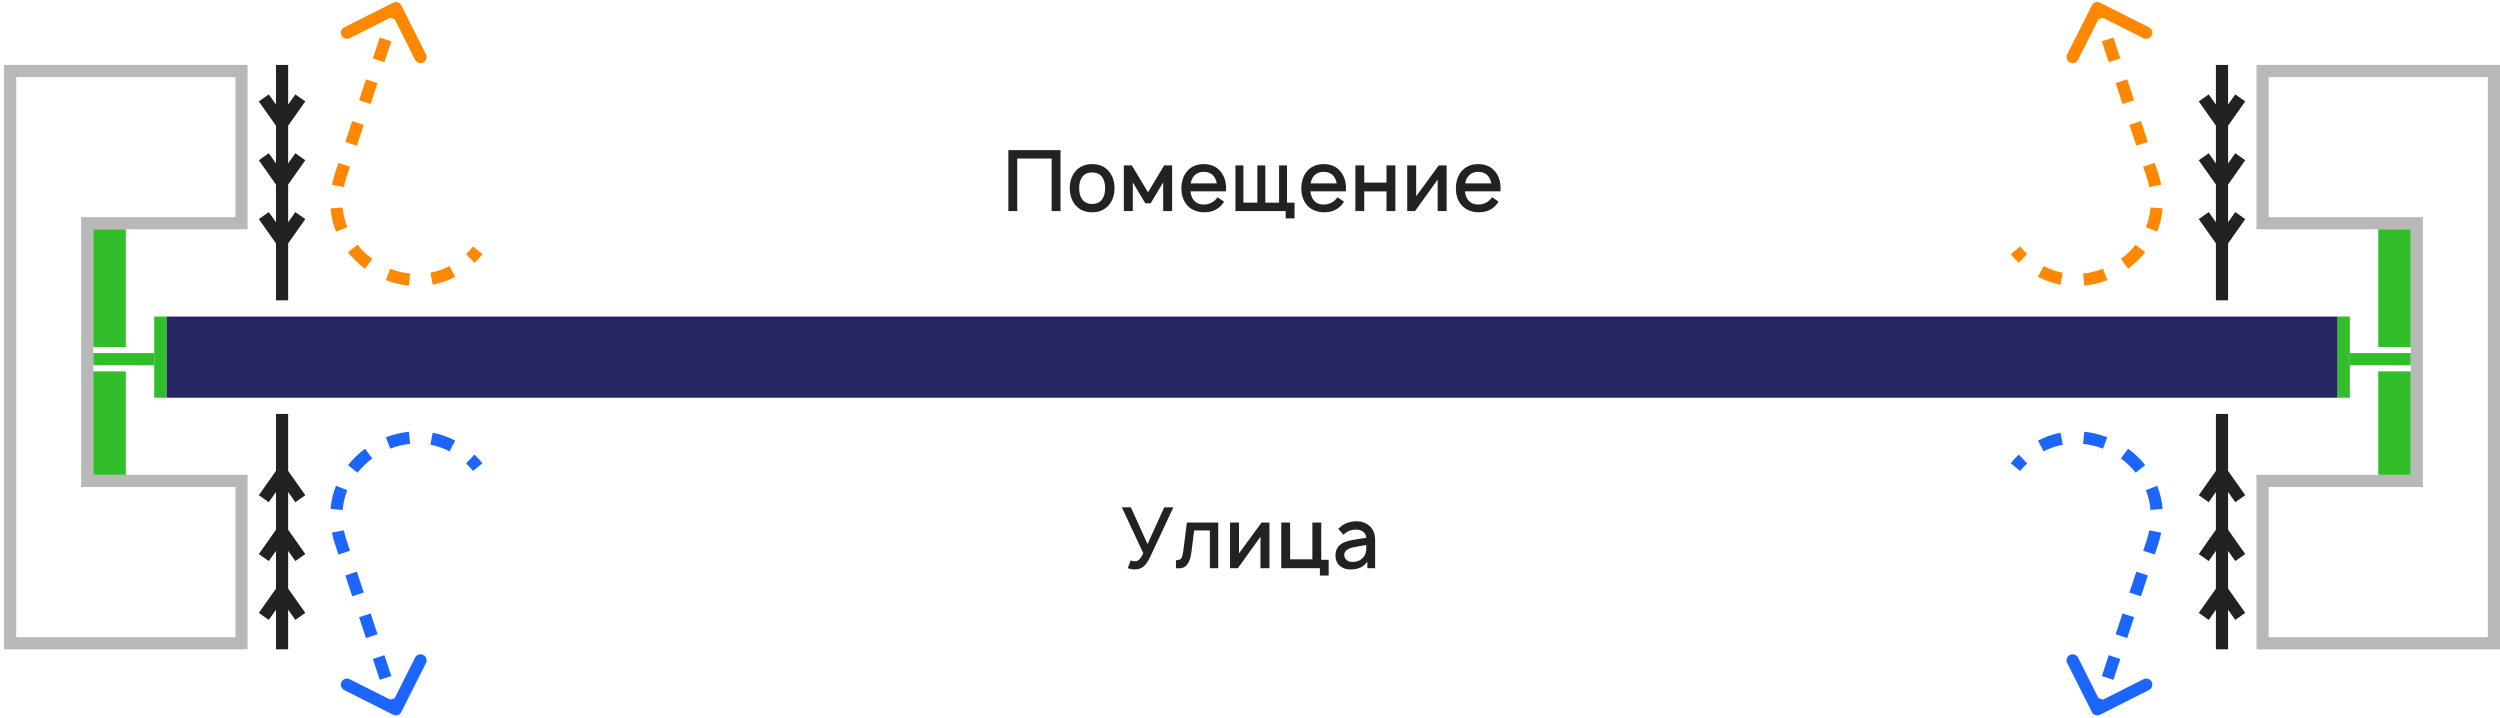 <?xml version="1.0" encoding="UTF-8"?> <svg xmlns="http://www.w3.org/2000/svg" width="616" height="177" viewBox="0 0 616 177" fill="none"><path d="M59.5 17.5V55H21.5V118.5H59.5V158.5H2.5V17.5H59.5Z" stroke="#B8B8B8" stroke-width="3"></path><rect x="41" y="78" width="535" height="20" fill="#262662"></rect><path d="M69.5 16L69.5 30.5M69.5 74L69.5 59.5M69.5 45L69.5 30.5M69.5 45L69.5 59.5M69.5 45L74 38.62M69.5 45L65 38.62M69.5 30.5L74 24.12M69.5 30.5L65 24.12M69.5 59.5L65 53.12M69.5 59.5L74 53.12" stroke="#222222" stroke-width="3"></path><path d="M547.5 16L547.5 30.5M547.5 74L547.5 59.5M547.5 45L547.5 30.5M547.5 45L547.5 59.5M547.5 45L552 38.62M547.5 45L543 38.62M547.5 30.5L552 24.12M547.5 30.5L543 24.12M547.5 59.5L543 53.12M547.5 59.5L552 53.12" stroke="#222222" stroke-width="3"></path><path d="M69.5 160L69.5 145.5M69.5 102L69.5 109.25L69.5 116.5M69.5 131L69.5 145.5M69.5 131L69.5 116.5M69.5 131L74 137.38M69.5 131L65 137.38M69.5 145.5L74 151.88M69.5 145.5L65 151.88M69.5 116.5L65 122.88M69.5 116.5L74 122.88" stroke="#222222" stroke-width="3"></path><path d="M547.5 160L547.5 145.5M547.5 102L547.5 109.25L547.5 116.5M547.5 131L547.5 145.5M547.5 131L547.5 116.5M547.5 131L552 137.38M547.5 131L543 137.38M547.5 145.5L552 151.88M547.5 145.5L543 151.88M547.5 116.5L543 122.88M547.5 116.5L552 122.88" stroke="#222222" stroke-width="3"></path><path d="M557.5 17.5V55H595.5V118.5H557.5V158.5H614.5V17.5H557.5Z" stroke="#B8B8B8" stroke-width="3"></path><path d="M261.313 37V52H259.125V39.062H250.646V52H248.458V37H261.313ZM269.095 52.312C267.331 52.312 265.935 51.694 264.908 50.458C264.033 49.347 263.595 47.986 263.595 46.375C263.595 44.75 264.033 43.389 264.908 42.292C265.935 41.056 267.331 40.438 269.095 40.438C270.901 40.438 272.296 41.056 273.283 42.292C274.171 43.375 274.616 44.736 274.616 46.375C274.616 48 274.171 49.361 273.283 50.458C272.269 51.694 270.873 52.312 269.095 52.312ZM271.553 49.125C272.053 48.458 272.303 47.542 272.303 46.375C272.303 45.194 272.053 44.271 271.553 43.604C271.026 42.868 270.206 42.5 269.095 42.5C267.998 42.5 267.185 42.868 266.658 43.604C266.158 44.271 265.908 45.194 265.908 46.375C265.908 47.542 266.158 48.458 266.658 49.125C267.199 49.875 268.012 50.25 269.095 50.25C270.192 50.25 271.012 49.875 271.553 49.125ZM286.853 40.75H288.811V52H286.603V44.938L283.52 50.104H282.207L279.124 44.938V52H276.915V40.75H278.874L282.874 47.375L286.853 40.75ZM293.345 47.146C293.414 48.007 293.658 48.701 294.074 49.229C294.644 50.007 295.484 50.396 296.595 50.396C298.012 50.396 299.151 49.799 300.012 48.604L301.616 49.688C300.533 51.438 298.901 52.312 296.72 52.312C295.873 52.312 295.06 52.153 294.283 51.833C293.519 51.514 292.894 51.056 292.408 50.458C291.533 49.361 291.095 48.035 291.095 46.479C291.095 44.785 291.533 43.389 292.408 42.292C293.435 41.056 294.831 40.438 296.595 40.438C298.401 40.438 299.796 41.056 300.783 42.292C301.796 43.542 302.227 45.16 302.074 47.146H293.345ZM296.595 42.354C295.484 42.354 294.644 42.743 294.074 43.521C293.727 43.965 293.498 44.521 293.387 45.188H299.824C299.685 44.507 299.456 43.951 299.137 43.521C298.567 42.743 297.72 42.354 296.595 42.354ZM317.124 49.938H318.978V53.812H316.79V52H304.415V40.75H306.374V49.938H309.811V40.75H311.77V49.938H315.165V40.75H317.124V49.938ZM322.896 47.146C322.965 48.007 323.208 48.701 323.625 49.229C324.194 50.007 325.035 50.396 326.146 50.396C327.563 50.396 328.701 49.799 329.563 48.604L331.167 49.688C330.083 51.438 328.451 52.312 326.271 52.312C325.424 52.312 324.611 52.153 323.833 51.833C323.069 51.514 322.444 51.056 321.958 50.458C321.083 49.361 320.646 48.035 320.646 46.479C320.646 44.785 321.083 43.389 321.958 42.292C322.986 41.056 324.382 40.438 326.146 40.438C327.951 40.438 329.347 41.056 330.333 42.292C331.347 43.542 331.778 45.16 331.625 47.146H322.896ZM326.146 42.354C325.035 42.354 324.194 42.743 323.625 43.521C323.278 43.965 323.049 44.521 322.938 45.188H329.375C329.236 44.507 329.007 43.951 328.688 43.521C328.118 42.743 327.271 42.354 326.146 42.354ZM341.633 40.75H343.82V52H341.633V47.167H336.154V52H333.966V40.75H336.154V45H341.633V40.75ZM356.448 40.75V52H354.24V44.25L348.677 52H346.74V40.75H348.948V48.354L354.51 40.75H356.448ZM360.982 47.146C361.051 48.007 361.294 48.701 361.711 49.229C362.28 50.007 363.121 50.396 364.232 50.396C365.648 50.396 366.787 49.799 367.648 48.604L369.253 49.688C368.169 51.438 366.537 52.312 364.357 52.312C363.51 52.312 362.697 52.153 361.919 51.833C361.155 51.514 360.53 51.056 360.044 50.458C359.169 49.361 358.732 48.035 358.732 46.479C358.732 44.785 359.169 43.389 360.044 42.292C361.072 41.056 362.468 40.438 364.232 40.438C366.037 40.438 367.433 41.056 368.419 42.292C369.433 43.542 369.864 45.16 369.711 47.146H360.982ZM364.232 42.354C363.121 42.354 362.28 42.743 361.711 43.521C361.364 43.965 361.135 44.521 361.023 45.188H367.461C367.322 44.507 367.093 43.951 366.773 43.521C366.204 42.743 365.357 42.354 364.232 42.354Z" fill="#222222"></path><path d="M286.875 125H289.125L283.313 137.417C282.715 138.667 282.042 139.5 281.292 139.917C280.778 140.181 280.194 140.312 279.542 140.312C279.028 140.312 278.472 140.208 277.875 140L278.604 138.083C278.91 138.222 279.222 138.292 279.542 138.292C279.917 138.292 280.201 138.229 280.396 138.104C280.799 137.882 281.236 137.292 281.708 136.333L276.417 125H278.646L282.75 134.062L286.875 125ZM292.444 128.75H300.173V140H298.111V130.708H294.236L293.548 136.146C293.382 137.535 293.007 138.562 292.423 139.229C291.854 139.896 290.965 140.153 289.757 140V138.042C290.437 138.042 290.882 137.868 291.09 137.521C291.298 137.174 291.458 136.562 291.569 135.687L292.444 128.75ZM312.792 128.75V140H310.583V132.25L305.021 140H303.083V128.75H305.292V136.354L310.854 128.75H312.792ZM325.555 137.937H327.388V141.813H325.221V140H315.701V128.75H317.888V137.812H323.367V128.75H325.555V137.937ZM338.831 140H336.914V138.396C336.4 139.09 335.81 139.583 335.143 139.875C334.49 140.167 333.699 140.312 332.768 140.312C331.657 140.312 330.761 140 330.081 139.375C329.4 138.75 329.06 137.917 329.06 136.875C329.06 135.403 329.72 134.347 331.039 133.708C331.303 133.583 331.602 133.472 331.935 133.375C332.268 133.264 332.657 133.167 333.102 133.083C333.546 133 333.914 132.937 334.206 132.896C334.497 132.84 334.928 132.771 335.497 132.687C336.067 132.604 336.449 132.549 336.643 132.521C336.588 131.868 336.338 131.368 335.893 131.021C335.449 130.674 334.859 130.5 334.122 130.5C332.859 130.5 331.838 130.924 331.06 131.771L329.747 130.333C330.914 129.069 332.435 128.437 334.31 128.437C335.504 128.437 336.546 128.819 337.435 129.583C338.365 130.361 338.831 131.562 338.831 133.187V140ZM336.247 136.854C336.386 136.632 336.484 136.368 336.539 136.062C336.609 135.743 336.643 135.486 336.643 135.292C336.657 135.097 336.664 134.764 336.664 134.292C335.47 134.472 334.352 134.674 333.31 134.896C332.699 135.035 332.199 135.257 331.81 135.562C331.421 135.868 331.227 136.25 331.227 136.708C331.227 137.222 331.414 137.646 331.789 137.979C332.164 138.299 332.643 138.458 333.227 138.458C334.615 138.458 335.622 137.924 336.247 136.854Z" fill="#222222"></path><path d="M27 56.5L27 85.5" stroke="#32BE2B" stroke-width="8"></path><path d="M27 91.5L27 117" stroke="#32BE2B" stroke-width="8"></path><line x1="38" y1="88.5" x2="23" y2="88.5" stroke="#32BE2B" stroke-width="3"></line><line x1="39.5" y1="78" x2="39.5" y2="98" stroke="#32BE2B" stroke-width="3"></line><line y1="-1.5" x2="15" y2="-1.5" transform="matrix(1 0 0 -1 579 87)" stroke="#32BE2B" stroke-width="3"></line><line y1="-1.5" x2="20" y2="-1.5" transform="matrix(0 1 1 0 579 78)" stroke="#32BE2B" stroke-width="3"></line><path d="M83.963 43.169L85.388 43.639L83.963 43.169ZM96.87 0.66C97.61 0.288 98.512 0.585 98.885 1.325L104.959 13.381C105.332 14.121 105.034 15.023 104.295 15.396C103.555 15.768 102.653 15.471 102.28 14.731L96.88 4.015L86.164 9.414C85.424 9.787 84.522 9.489 84.149 8.75C83.777 8.01 84.074 7.108 84.814 6.735L96.87 0.66ZM97.545 2L98.969 2.47L98.121 5.043L96.696 4.573L95.272 4.103L96.12 1.53L97.545 2ZM94.998 9.719L96.423 10.189L94.725 15.335L93.301 14.865L91.876 14.395L93.574 9.249L94.998 9.719ZM91.603 20.012L93.027 20.481L91.33 25.628L89.905 25.158L88.481 24.688L90.178 19.542L91.603 20.012ZM88.207 30.304L89.632 30.774L87.934 35.92L86.51 35.45L85.085 34.98L86.783 29.834L88.207 30.304ZM84.812 40.596L86.237 41.066L85.388 43.639L83.963 43.169L82.539 42.699L83.388 40.126L84.812 40.596ZM83.963 43.169L85.388 43.639C85.112 44.476 84.896 45.298 84.736 46.106L83.264 45.815L81.793 45.523C81.978 44.592 82.225 43.65 82.539 42.699L83.963 43.169ZM82.941 51.241L84.435 51.118C84.577 52.833 84.973 54.459 85.579 55.974L84.187 56.531L82.794 57.089C82.079 55.303 81.612 53.385 81.446 51.365L82.941 51.241ZM86.919 61.231L88.096 60.301C89.14 61.621 90.367 62.794 91.729 63.791L90.843 65.001L89.957 66.211C88.384 65.06 86.96 63.7 85.743 62.162L86.919 61.231ZM95.615 67.617L96.159 66.218C97.731 66.83 99.38 67.233 101.055 67.403L100.903 68.896L100.752 70.388C98.8 70.19 96.888 69.721 95.071 69.014L95.615 67.617ZM106.336 68.67L106.056 67.196C107.659 66.893 109.242 66.352 110.765 65.548L111.465 66.875L112.165 68.201C110.373 69.147 108.505 69.786 106.615 70.144L106.336 68.67ZM115.865 63.682L114.828 62.598C115.422 62.029 116 61.404 116.557 60.722L117.719 61.67L118.882 62.617C118.249 63.393 117.588 64.109 116.903 64.765L115.865 63.682ZM83.963 43.169L85.388 43.639L83.963 43.169ZM96.87 0.66C97.61 0.288 98.512 0.585 98.885 1.325L104.959 13.381C105.332 14.121 105.034 15.023 104.295 15.396C103.555 15.768 102.653 15.471 102.28 14.731L96.88 4.015L86.164 9.414C85.424 9.787 84.522 9.489 84.149 8.75C83.777 8.01 84.074 7.108 84.814 6.735L96.87 0.66ZM97.545 2L98.969 2.47L98.121 5.043L96.696 4.573L95.272 4.103L96.12 1.53L97.545 2ZM94.998 9.719L96.423 10.189L94.725 15.335L93.301 14.865L91.876 14.395L93.574 9.249L94.998 9.719ZM91.603 20.012L93.027 20.481L91.33 25.628L89.905 25.158L88.481 24.688L90.178 19.542L91.603 20.012ZM88.207 30.304L89.632 30.774L87.934 35.92L86.51 35.45L85.085 34.98L86.783 29.834L88.207 30.304ZM84.812 40.596L86.237 41.066L85.388 43.639L83.963 43.169L82.539 42.699L83.388 40.126L84.812 40.596ZM83.963 43.169L85.388 43.639C85.112 44.476 84.896 45.298 84.736 46.106L83.264 45.815L81.793 45.523C81.978 44.592 82.225 43.65 82.539 42.699L83.963 43.169ZM82.941 51.241L84.435 51.118C84.577 52.833 84.973 54.459 85.579 55.974L84.187 56.531L82.794 57.089C82.079 55.303 81.612 53.385 81.446 51.365L82.941 51.241ZM86.919 61.231L88.096 60.301C89.14 61.621 90.367 62.794 91.729 63.791L90.843 65.001L89.957 66.211C88.384 65.06 86.96 63.7 85.743 62.162L86.919 61.231ZM95.615 67.617L96.159 66.218C97.731 66.83 99.38 67.233 101.055 67.403L100.903 68.896L100.752 70.388C98.8 70.19 96.888 69.721 95.071 69.014L95.615 67.617ZM106.336 68.67L106.056 67.196C107.659 66.893 109.242 66.352 110.765 65.548L111.465 66.875L112.165 68.201C110.373 69.147 108.505 69.786 106.615 70.144L106.336 68.67ZM115.865 63.682L114.828 62.598C115.422 62.029 116 61.404 116.557 60.722L117.719 61.67L118.882 62.617C118.249 63.393 117.588 64.109 116.903 64.765L115.865 63.682Z" fill="#FF8800"></path><path d="M530.357 43.169L528.933 43.639L530.357 43.169ZM517.45 0.66C516.711 0.288 515.809 0.585 515.436 1.325L509.361 13.381C508.988 14.121 509.286 15.023 510.026 15.396C510.766 15.768 511.667 15.471 512.04 14.731L517.44 4.015L528.156 9.414C528.896 9.787 529.798 9.489 530.171 8.75C530.544 8.01 530.246 7.108 529.506 6.735L517.45 0.66ZM516.775 2L515.351 2.47L516.2 5.043L517.624 4.573L519.049 4.103L518.2 1.53L516.775 2ZM519.322 9.719L517.897 10.189L519.595 15.335L521.02 14.865L522.444 14.395L520.746 9.249L519.322 9.719ZM522.717 20.012L521.293 20.481L522.991 25.628L524.415 25.158L525.84 24.688L524.142 19.542L522.717 20.012ZM526.113 30.304L524.688 30.774L526.386 35.92L527.81 35.45L529.235 34.98L527.537 29.834L526.113 30.304ZM529.508 40.596L528.084 41.066L528.933 43.639L530.357 43.169L531.782 42.699L530.933 40.126L529.508 40.596ZM530.357 43.169L528.933 43.639C529.209 44.476 529.424 45.298 529.584 46.106L531.056 45.815L532.527 45.523C532.343 44.592 532.095 43.65 531.782 42.699L530.357 43.169ZM531.38 51.241L529.885 51.118C529.743 52.833 529.347 54.459 528.741 55.974L530.134 56.531L531.526 57.089C532.241 55.303 532.708 53.385 532.875 51.365L531.38 51.241ZM527.401 61.231L526.225 60.301C525.181 61.621 523.953 62.794 522.592 63.791L523.478 65.001L524.364 66.211C525.936 65.06 527.361 63.7 528.577 62.162L527.401 61.231ZM518.705 67.617L518.162 66.218C516.589 66.83 514.94 67.233 513.265 67.403L513.417 68.896L513.569 70.388C515.52 70.19 517.432 69.721 519.249 69.014L518.705 67.617ZM507.985 68.67L508.264 67.196C506.662 66.893 505.078 66.352 503.555 65.548L502.855 66.875L502.155 68.201C503.948 69.147 505.816 69.786 507.705 70.144L507.985 68.67ZM498.455 63.682L499.493 62.598C498.898 62.029 498.32 61.404 497.764 60.722L496.601 61.67L495.439 62.617C496.071 63.393 496.732 64.109 497.418 64.765L498.455 63.682ZM530.357 43.169L528.933 43.639L530.357 43.169ZM517.45 0.66C516.711 0.288 515.809 0.585 515.436 1.325L509.361 13.381C508.988 14.121 509.286 15.023 510.026 15.396C510.766 15.768 511.667 15.471 512.04 14.731L517.44 4.015L528.156 9.414C528.896 9.787 529.798 9.489 530.171 8.75C530.544 8.01 530.246 7.108 529.506 6.735L517.45 0.66ZM516.775 2L515.351 2.47L516.2 5.043L517.624 4.573L519.049 4.103L518.2 1.53L516.775 2ZM519.322 9.719L517.897 10.189L519.595 15.335L521.02 14.865L522.444 14.395L520.746 9.249L519.322 9.719ZM522.717 20.012L521.293 20.481L522.991 25.628L524.415 25.158L525.84 24.688L524.142 19.542L522.717 20.012ZM526.113 30.304L524.688 30.774L526.386 35.92L527.81 35.45L529.235 34.98L527.537 29.834L526.113 30.304ZM529.508 40.596L528.084 41.066L528.933 43.639L530.357 43.169L531.782 42.699L530.933 40.126L529.508 40.596ZM530.357 43.169L528.933 43.639C529.209 44.476 529.424 45.298 529.584 46.106L531.056 45.815L532.527 45.523C532.343 44.592 532.095 43.65 531.782 42.699L530.357 43.169ZM531.38 51.241L529.885 51.118C529.743 52.833 529.347 54.459 528.741 55.974L530.134 56.531L531.526 57.089C532.241 55.303 532.708 53.385 532.875 51.365L531.38 51.241ZM527.401 61.231L526.225 60.301C525.181 61.621 523.953 62.794 522.592 63.791L523.478 65.001L524.364 66.211C525.936 65.06 527.361 63.7 528.577 62.162L527.401 61.231ZM518.705 67.617L518.162 66.218C516.589 66.83 514.94 67.233 513.265 67.403L513.417 68.896L513.569 70.388C515.52 70.19 517.432 69.721 519.249 69.014L518.705 67.617ZM507.985 68.67L508.264 67.196C506.662 66.893 505.078 66.352 503.555 65.548L502.855 66.875L502.155 68.201C503.948 69.147 505.816 69.786 507.705 70.144L507.985 68.67ZM498.455 63.682L499.493 62.598C498.898 62.029 498.32 61.404 497.764 60.722L496.601 61.67L495.439 62.617C496.071 63.393 496.732 64.109 497.418 64.765L498.455 63.682Z" fill="#FF8800"></path><path d="M83.963 133.599L85.388 133.129L83.963 133.599ZM96.87 176.108C97.61 176.481 98.512 176.183 98.885 175.444L104.959 163.387C105.332 162.648 105.034 161.746 104.295 161.373C103.555 161 102.653 161.298 102.28 162.038L96.88 172.754L86.164 167.354C85.424 166.982 84.522 167.279 84.149 168.019C83.777 168.759 84.074 169.661 84.814 170.033L96.87 176.108ZM97.545 174.769L98.969 174.299L98.121 171.726L96.696 172.195L95.272 172.665L96.12 175.238L97.545 174.769ZM94.998 167.049L96.423 166.579L94.725 161.433L93.301 161.903L91.876 162.373L93.574 167.519L94.998 167.049ZM91.603 156.757L93.027 156.287L91.33 151.141L89.905 151.611L88.481 152.081L90.178 157.227L91.603 156.757ZM88.207 146.465L89.632 145.995L87.934 140.849L86.51 141.319L85.085 141.789L86.783 146.935L88.207 146.465ZM84.812 136.173L86.237 135.703L85.388 133.129L83.963 133.599L82.539 134.069L83.388 136.642L84.812 136.173ZM83.963 133.599L85.388 133.129C85.112 132.293 84.896 131.47 84.736 130.662L83.264 130.954L81.793 131.246C81.978 132.177 82.225 133.119 82.539 134.069L83.963 133.599ZM82.941 125.527L84.435 125.651C84.577 123.935 84.973 122.309 85.579 120.795L84.187 120.237L82.794 119.68C82.079 121.466 81.612 123.384 81.446 125.404L82.941 125.527ZM86.919 115.537L88.096 116.468C89.14 115.148 90.367 113.975 91.729 112.978L90.843 111.768L89.957 110.557C88.384 111.708 86.96 113.068 85.743 114.606L86.919 115.537ZM95.615 109.152L96.159 110.55C97.731 109.939 99.38 109.535 101.055 109.365L100.903 107.873L100.752 106.381C98.8 106.579 96.888 107.048 95.071 107.754L95.615 109.152ZM106.336 108.098L106.056 109.572C107.659 109.876 109.242 110.417 110.765 111.221L111.465 109.894L112.165 108.567C110.373 107.621 108.505 106.983 106.615 106.625L106.336 108.098ZM115.865 113.087L114.828 114.17C115.422 114.74 116 115.364 116.557 116.047L117.719 115.099L118.882 114.151C118.249 113.375 117.588 112.66 116.903 112.003L115.865 113.087ZM83.963 133.599L85.388 133.129L83.963 133.599ZM96.87 176.108C97.61 176.481 98.512 176.183 98.885 175.444L104.959 163.387C105.332 162.648 105.034 161.746 104.295 161.373C103.555 161 102.653 161.298 102.28 162.038L96.88 172.754L86.164 167.354C85.424 166.982 84.522 167.279 84.149 168.019C83.777 168.759 84.074 169.661 84.814 170.033L96.87 176.108ZM97.545 174.769L98.969 174.299L98.121 171.726L96.696 172.195L95.272 172.665L96.12 175.238L97.545 174.769ZM94.998 167.049L96.423 166.579L94.725 161.433L93.301 161.903L91.876 162.373L93.574 167.519L94.998 167.049ZM91.603 156.757L93.027 156.287L91.33 151.141L89.905 151.611L88.481 152.081L90.178 157.227L91.603 156.757ZM88.207 146.465L89.632 145.995L87.934 140.849L86.51 141.319L85.085 141.789L86.783 146.935L88.207 146.465ZM84.812 136.173L86.237 135.703L85.388 133.129L83.963 133.599L82.539 134.069L83.388 136.642L84.812 136.173ZM83.963 133.599L85.388 133.129C85.112 132.293 84.896 131.47 84.736 130.662L83.264 130.954L81.793 131.246C81.978 132.177 82.225 133.119 82.539 134.069L83.963 133.599ZM82.941 125.527L84.435 125.651C84.577 123.935 84.973 122.309 85.579 120.795L84.187 120.237L82.794 119.68C82.079 121.466 81.612 123.384 81.446 125.404L82.941 125.527ZM86.919 115.537L88.096 116.468C89.14 115.148 90.367 113.975 91.729 112.978L90.843 111.768L89.957 110.557C88.384 111.708 86.96 113.068 85.743 114.606L86.919 115.537ZM95.615 109.152L96.159 110.55C97.731 109.939 99.38 109.535 101.055 109.365L100.903 107.873L100.752 106.381C98.8 106.579 96.888 107.048 95.071 107.754L95.615 109.152ZM106.336 108.098L106.056 109.572C107.659 109.876 109.242 110.417 110.765 111.221L111.465 109.894L112.165 108.567C110.373 107.621 108.505 106.983 106.615 106.625L106.336 108.098ZM115.865 113.087L114.828 114.17C115.422 114.74 116 115.364 116.557 116.047L117.719 115.099L118.882 114.151C118.249 113.375 117.588 112.66 116.903 112.003L115.865 113.087Z" fill="#1D65FF"></path><path d="M530.357 133.599L528.933 133.129L530.357 133.599ZM517.45 176.108C516.711 176.481 515.809 176.183 515.436 175.444L509.361 163.387C508.988 162.648 509.286 161.746 510.026 161.373C510.766 161 511.667 161.298 512.04 162.038L517.44 172.754L528.156 167.354C528.896 166.982 529.798 167.279 530.171 168.019C530.544 168.759 530.246 169.661 529.506 170.033L517.45 176.108ZM516.775 174.769L515.351 174.299L516.2 171.726L517.624 172.195L519.049 172.665L518.2 175.238L516.775 174.769ZM519.322 167.049L517.897 166.579L519.595 161.433L521.02 161.903L522.444 162.373L520.746 167.519L519.322 167.049ZM522.717 156.757L521.293 156.287L522.991 151.141L524.415 151.611L525.84 152.081L524.142 157.227L522.717 156.757ZM526.113 146.465L524.688 145.995L526.386 140.849L527.81 141.319L529.235 141.789L527.537 146.935L526.113 146.465ZM529.508 136.173L528.084 135.703L528.933 133.129L530.357 133.599L531.782 134.069L530.933 136.642L529.508 136.173ZM530.357 133.599L528.933 133.129C529.209 132.293 529.424 131.47 529.584 130.662L531.056 130.954L532.527 131.246C532.343 132.177 532.095 133.119 531.782 134.069L530.357 133.599ZM531.38 125.527L529.885 125.651C529.743 123.935 529.347 122.309 528.741 120.795L530.134 120.237L531.526 119.68C532.241 121.466 532.708 123.384 532.875 125.404L531.38 125.527ZM527.401 115.537L526.225 116.468C525.181 115.148 523.953 113.975 522.592 112.978L523.478 111.768L524.364 110.557C525.936 111.708 527.361 113.068 528.577 114.606L527.401 115.537ZM518.705 109.152L518.162 110.55C516.589 109.939 514.94 109.535 513.265 109.365L513.417 107.873L513.569 106.381C515.52 106.579 517.432 107.048 519.249 107.754L518.705 109.152ZM507.985 108.098L508.264 109.572C506.662 109.876 505.078 110.417 503.555 111.221L502.855 109.894L502.155 108.567C503.948 107.621 505.816 106.983 507.705 106.625L507.985 108.098ZM498.455 113.087L499.493 114.17C498.898 114.74 498.32 115.364 497.764 116.047L496.601 115.099L495.439 114.151C496.071 113.375 496.732 112.66 497.418 112.003L498.455 113.087ZM530.357 133.599L528.933 133.129L530.357 133.599ZM517.45 176.108C516.711 176.481 515.809 176.183 515.436 175.444L509.361 163.387C508.988 162.648 509.286 161.746 510.026 161.373C510.766 161 511.667 161.298 512.04 162.038L517.44 172.754L528.156 167.354C528.896 166.982 529.798 167.279 530.171 168.019C530.544 168.759 530.246 169.661 529.506 170.033L517.45 176.108ZM516.775 174.769L515.351 174.299L516.2 171.726L517.624 172.195L519.049 172.665L518.2 175.238L516.775 174.769ZM519.322 167.049L517.897 166.579L519.595 161.433L521.02 161.903L522.444 162.373L520.746 167.519L519.322 167.049ZM522.717 156.757L521.293 156.287L522.991 151.141L524.415 151.611L525.84 152.081L524.142 157.227L522.717 156.757ZM526.113 146.465L524.688 145.995L526.386 140.849L527.81 141.319L529.235 141.789L527.537 146.935L526.113 146.465ZM529.508 136.173L528.084 135.703L528.933 133.129L530.357 133.599L531.782 134.069L530.933 136.642L529.508 136.173ZM530.357 133.599L528.933 133.129C529.209 132.293 529.424 131.47 529.584 130.662L531.056 130.954L532.527 131.246C532.343 132.177 532.095 133.119 531.782 134.069L530.357 133.599ZM531.38 125.527L529.885 125.651C529.743 123.935 529.347 122.309 528.741 120.795L530.134 120.237L531.526 119.68C532.241 121.466 532.708 123.384 532.875 125.404L531.38 125.527ZM527.401 115.537L526.225 116.468C525.181 115.148 523.953 113.975 522.592 112.978L523.478 111.768L524.364 110.557C525.936 111.708 527.361 113.068 528.577 114.606L527.401 115.537ZM518.705 109.152L518.162 110.55C516.589 109.939 514.94 109.535 513.265 109.365L513.417 107.873L513.569 106.381C515.52 106.579 517.432 107.048 519.249 107.754L518.705 109.152ZM507.985 108.098L508.264 109.572C506.662 109.876 505.078 110.417 503.555 111.221L502.855 109.894L502.155 108.567C503.948 107.621 505.816 106.983 507.705 106.625L507.985 108.098ZM498.455 113.087L499.493 114.17C498.898 114.74 498.32 115.364 497.764 116.047L496.601 115.099L495.439 114.151C496.071 113.375 496.732 112.66 497.418 112.003L498.455 113.087Z" fill="#1D65FF"></path><path d="M590 56.5L590 85.5" stroke="#32BE2B" stroke-width="8"></path><path d="M590 91.5L590 117" stroke="#32BE2B" stroke-width="8"></path></svg> 